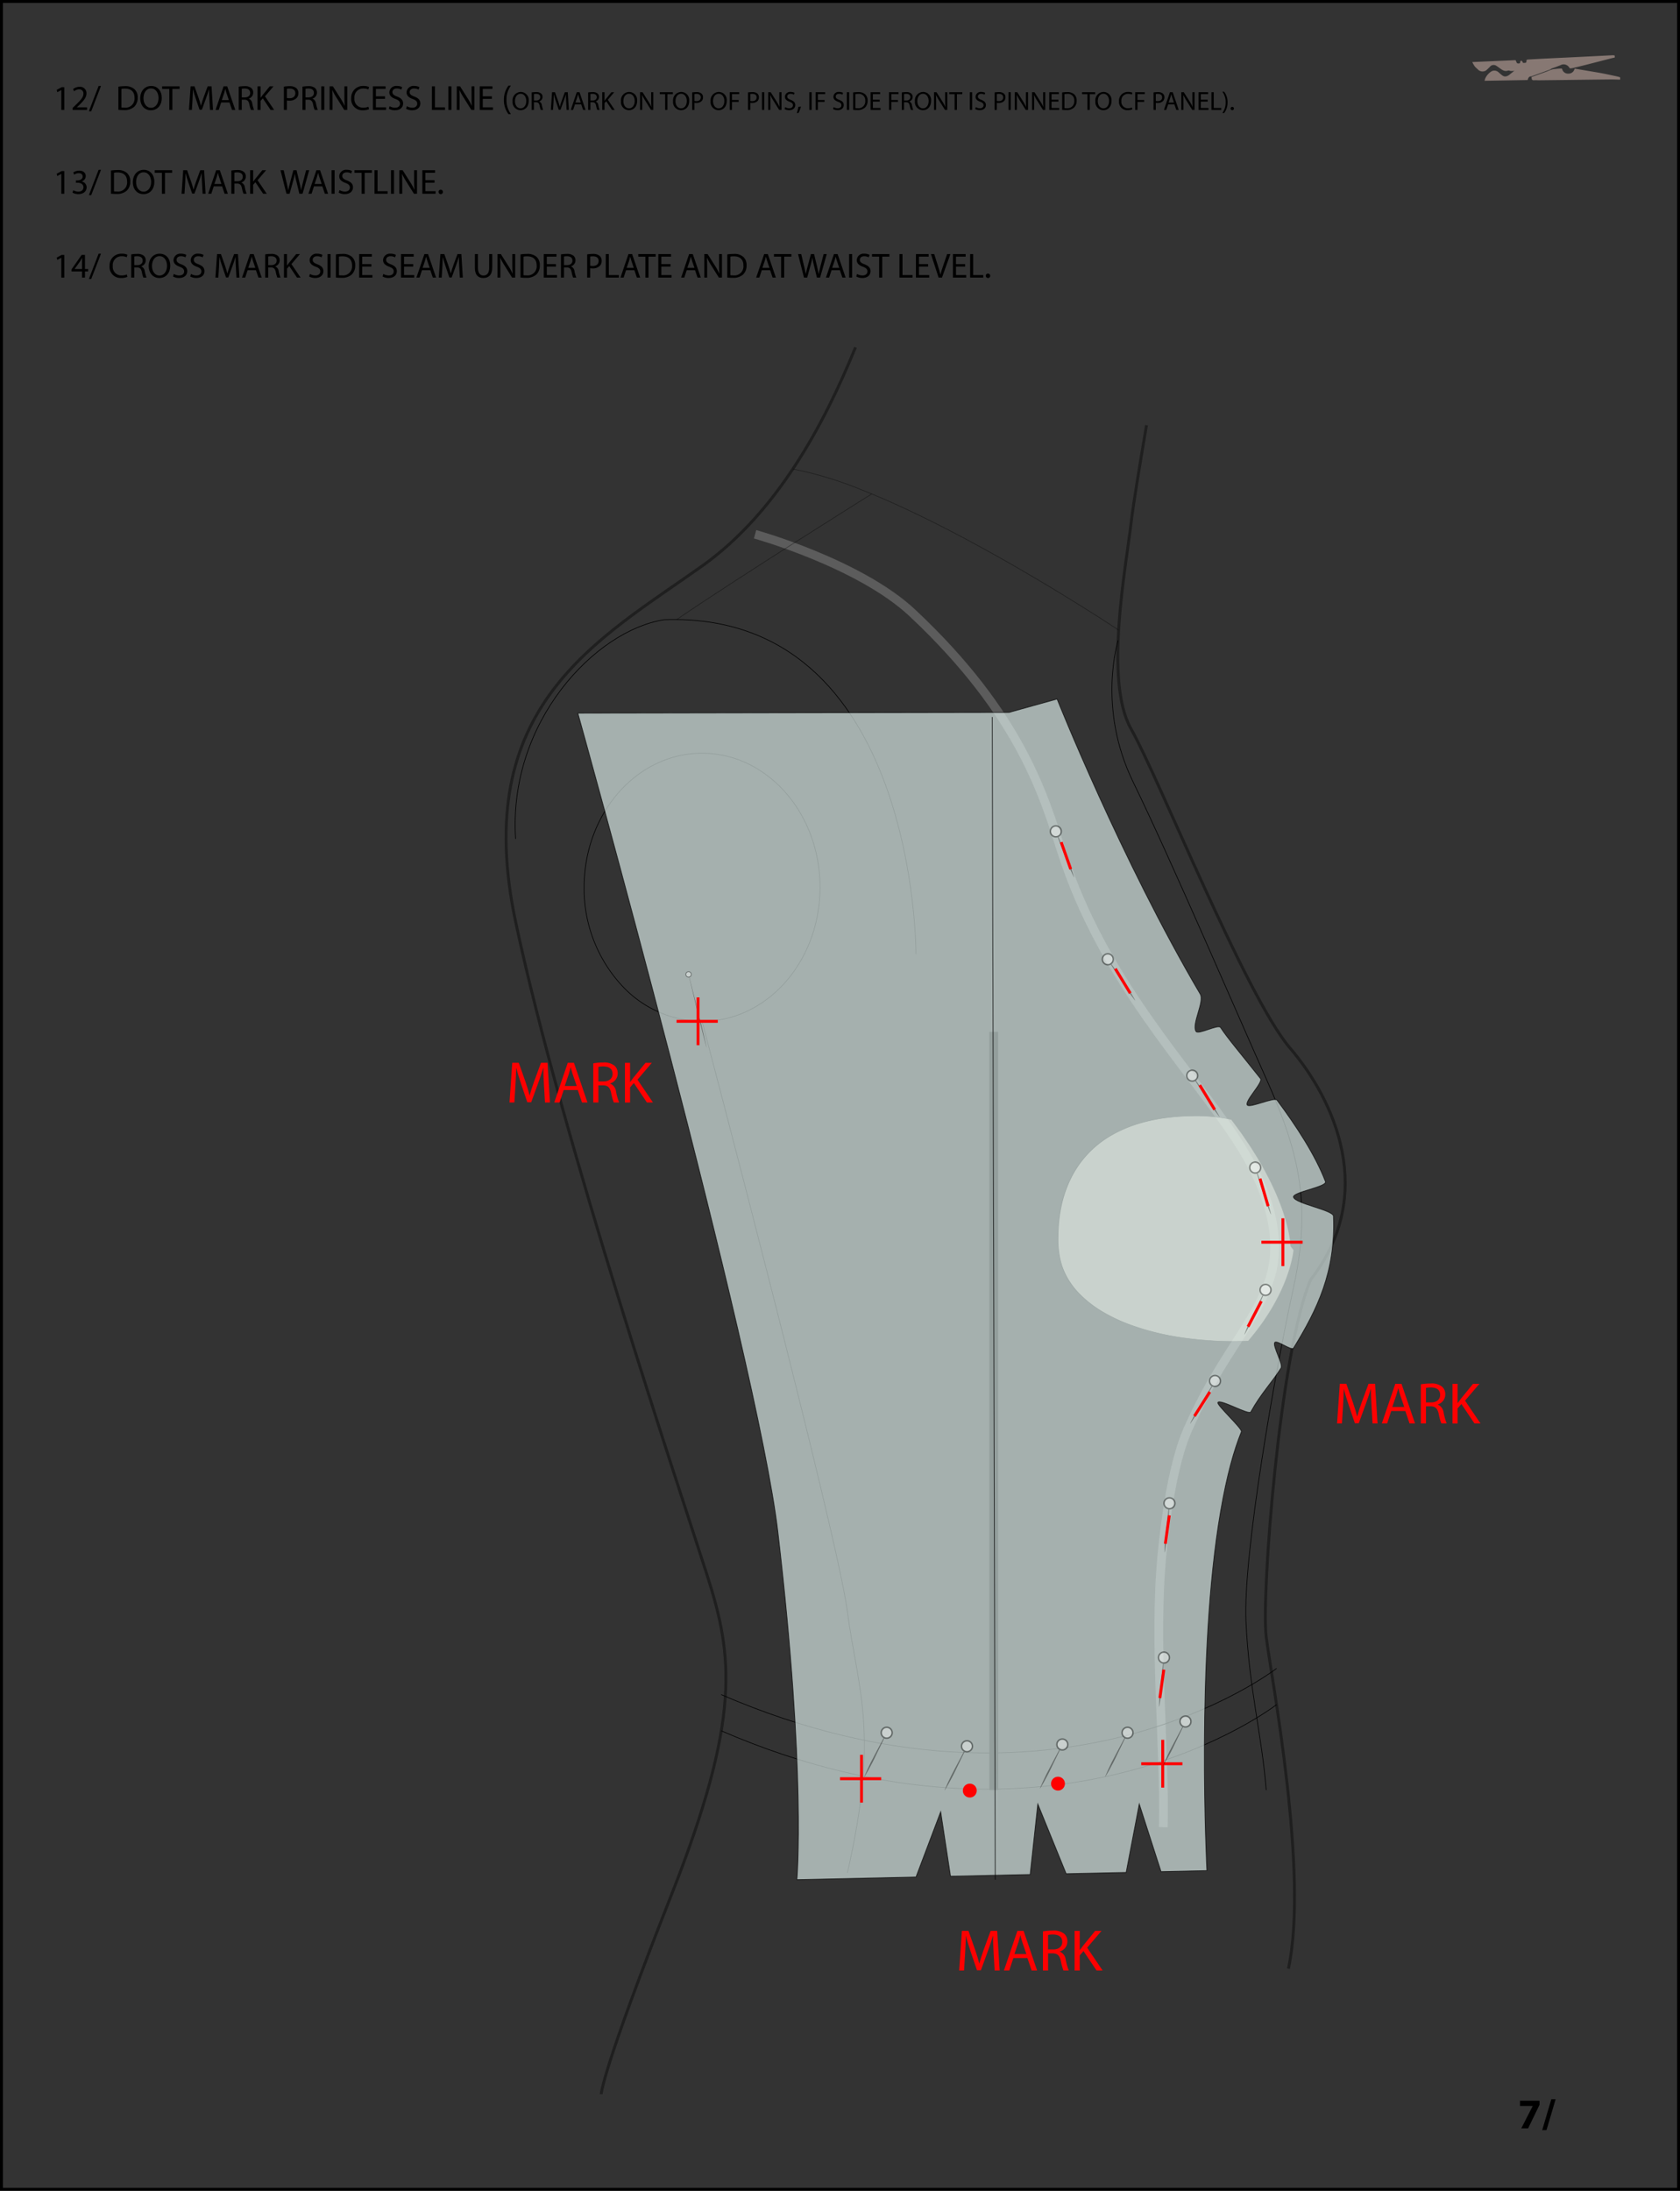 <svg id="Layer_1" data-name="Layer 1" xmlns="http://www.w3.org/2000/svg" viewBox="0 0 577 752.333">
  <rect x="0" y="0" width="577" height="752.333" fill="#333333" stroke="none"/>
  <defs>
    <style>
      .cls-1, .cls-14, .cls-2, .cls-3, .cls-4, .cls-7 {
        fill: none;
      }

      .cls-1, .cls-14, .cls-3, .cls-4, .cls-7, .cls-9 {
        stroke: #000;
      }

      .cls-1, .cls-13, .cls-14, .cls-2, .cls-3, .cls-4, .cls-7, .cls-9 {
        stroke-miterlimit: 10;
      }

      .cls-1 {
        stroke-width: 0.992px;
      }

      .cls-1, .cls-10, .cls-2, .cls-3 {
        opacity: 0.4;
      }

      .cls-2 {
        stroke: #999;
      }

      .cls-2, .cls-7 {
        stroke-width: 3px;
      }

      .cls-3, .cls-4 {
        stroke-width: 0.221px;
      }

      .cls-5 {
        opacity: 0.5;
      }

      .cls-6 {
        fill: #f8efdc;
      }

      .cls-8, .cls-9 {
        opacity: 0.8;
      }

      .cls-9 {
        fill: #e6f6f4;
        stroke-width: 0.256px;
      }

      .cls-11 {
        fill: #fff;
      }

      .cls-12, .cls-13 {
        fill: red;
      }

      .cls-13 {
        stroke: red;
      }

      .cls-15 {
        fill: #877873;
        fill-rule: evenodd;
      }
    </style>
  </defs>
  <title>12440c07-e80a-46e0-9d0a-82f514bf6f94</title>
  <path d="M57.862,184.648"/>
  <path class="cls-1" d="M293.822,119.269c-11.03,27.1-27.147,56.647-52.107,74.692-36.4,25.905-80.436,48.216-64.583,122.783s56.95,196.69,65.76,224.285,11.742,48.726-12.332,109.791-24.07,68.335-24.07,68.335"/>
  <path class="cls-1" d="M442.515,676.072c7.045-32.878-5.871-99.81-7.632-113.906s4.7-98.056,15.265-122.713c22.9-29.355,8.221-61.646-7.045-79.482s-45.211-93.135-54.6-109.583-1.763-55.766,0-71.034c.63-5.479,2.775-18.668,5.267-33.328"/>
  <path class="cls-2" d="M259.33,183.467s35.833,9.959,54.016,27.008c37.577,35.227,45.385,63.642,51.321,82.1,14.131,43.92,42.828,72.954,59.647,98.3,11.549,17.405,16.2,34.371,11.9,48-4.95,15.67-16.975,26.361-28.337,52.218-5.15,11.722-7.705,31.436-8.807,42.9-2.937,30.531,1.125,66.8.461,93.479"/>
  <path class="cls-3" d="M384.2,216.385s-49-32.694-88.322-48.19a127.635,127.635,0,0,0-23.579-7.141"/>
  <path class="cls-3" d="M232.321,212.821c21.383-14.631,67.072-43.205,67.072-43.205"/>
  <path class="cls-4" d="M314.6,327.649s.459-117.9-86.459-114.828c-23.453,3.564-53.7,34.884-51.049,75.273"/>
  <g class="cls-5">
    <path class="cls-6" d="M443.206,427.945s0-16.895-20.254-43.493a56.724,56.724,0,0,0-11.889-1.28c-40.8,0-49.028,26.248-47.533,45.877s26.828,31.608,60.946,31.608q2.164,0,4.274-.153c14.456-16.894,15.49-31.229,15.49-31.229"/>
    <path d="M443.206,427.945a26.277,26.277,0,0,0-.314-3.017c-.172-1-.357-1.992-.594-2.977-.2-.992-.506-1.958-.756-2.938l-.9-2.9-1.03-2.854-1.147-2.81c-.378-.939-.832-1.844-1.244-2.768s-.853-1.834-1.324-2.73-.911-1.807-1.39-2.7l-1.49-2.644c-.484-.889-1-1.756-1.546-2.61l-1.6-2.58c-.531-.861-1.122-1.684-1.68-2.526l-1.7-2.515L422.9,384.49l.035.023a57.86,57.86,0,0,0-10.35-1.228c-1.737-.086-3.478.019-5.22.037-1.735.121-3.475.181-5.2.405a59.287,59.287,0,0,0-10.239,1.945,45.376,45.376,0,0,0-9.625,3.946,34.72,34.72,0,0,0-14.276,14.748,40.448,40.448,0,0,0-3.433,9.806,50.254,50.254,0,0,0-1.1,10.347,30.069,30.069,0,0,0,1.346,10.269,25.621,25.621,0,0,0,5.349,8.84,38.017,38.017,0,0,0,8.083,6.525,57.244,57.244,0,0,0,9.379,4.535,89.5,89.5,0,0,0,20.254,4.873c3.453.446,6.925.738,10.4.9a99.522,99.522,0,0,0,10.439-.01l-.035.019,1.4-1.708c.46-.574.944-1.128,1.383-1.719.858-1.193,1.79-2.336,2.59-3.571l1.229-1.832c.41-.61.769-1.253,1.158-1.878s.775-1.25,1.115-1.9l1.056-1.937.978-1.977c.334-.655.621-1.333.916-2.008s.592-1.347.847-2.037.544-1.367.769-2.067c.484-1.389.925-2.795,1.276-4.224.189-.711.34-1.432.484-2.152s.261-1.449.331-2.182c-.068.732-.189,1.46-.325,2.183s-.289,1.443-.477,2.154c-.348,1.431-.785,2.838-1.266,4.229-.225.7-.5,1.383-.764,2.07s-.545,1.367-.842,2.041-.578,1.354-.911,2.011l-.972,1.983-1.052,1.941c-.337.655-.735,1.275-1.11,1.908s-.744,1.271-1.153,1.883l-1.226,1.838c-.8,1.238-1.725,2.386-2.582,3.583-.436.593-.921,1.147-1.379,1.724l-1.394,1.714-.013.017-.024,0a99.742,99.742,0,0,1-10.45.026c-3.481-.157-6.958-.443-10.415-.886a89.657,89.657,0,0,1-20.3-4.848,57.49,57.49,0,0,1-9.416-4.535,38.2,38.2,0,0,1-8.136-6.548,25.828,25.828,0,0,1-5.408-8.906,30.251,30.251,0,0,1-1.374-10.342,49.352,49.352,0,0,1,1.1-10.4,40.735,40.735,0,0,1,3.469-9.857,34.931,34.931,0,0,1,14.384-14.812,45.537,45.537,0,0,1,9.672-3.947,59.4,59.4,0,0,1,10.27-1.934c1.729-.222,3.475-.28,5.215-.4,1.74-.016,3.483-.118,5.227-.028a57.988,57.988,0,0,1,10.372,1.248l.023,0,.013.018,3.58,4.906,1.692,2.521c.557.845,1.146,1.669,1.675,2.531l1.592,2.587c.539.856,1.058,1.726,1.54,2.616l1.484,2.649c.478.893.921,1.8,1.384,2.7s.91,1.807,1.318,2.734.861,1.832,1.236,2.771l1.141,2.814,1.023,2.858.9,2.9c.246.98.549,1.948.748,2.941.234.984.416,1.981.585,2.977A26.1,26.1,0,0,1,443.206,427.945Z"/>
  </g>
  <path class="cls-4" d="M438.432,585.379s-75.5,58.836-190.71,9"/>
  <path class="cls-4" d="M438.432,572.953s-75.5,58.831-190.71,9"/>
  <path class="cls-4" d="M241.13,350.729s46.383,175.617,49.9,202.626,11.154,41.1,0,89.834"/>
  <path class="cls-4" d="M281.642,304.7c0,25.427-18.139,46.032-40.512,46.032a37.82,37.82,0,0,1-27.239-11.953A48.934,48.934,0,0,1,200.618,304.7c0-25.422,18.137-46.036,40.512-46.036S281.642,279.275,281.642,304.7Z"/>
  <line class="cls-7" x1="341.302" y1="354.352" x2="341.302" y2="614.726"/>
  <path class="cls-4" d="M384.021,219.933s-7.337,23.089,5.213,48.733,37.4,83.436,45.649,101.777c12.011,26.715,15.406,44.346,9.236,72.385s-17.233,90.993-16.188,114,5.537,39.447,6.952,57.9"/>
  <g class="cls-8">
    <path class="cls-9" d="M414.513,642.391l-15.748.348-7.486-23.224-4.5,23.491-20.607.446-9.743-23.937-2.619,24.206-27.356.6-3.375-22.144L314.6,644.587l-40.91.9s3.3-35.738-6.525-119.383C260.042,465.4,198.46,244.9,198.46,244.9l148.1-.251,16.5-4.594s21.95,55.1,49.166,101.335c1.524,2.588-3.014,10.272-1.457,12.8.783,1.27,7.65-2.583,8.441-1.332,2.157,3.409,7.571,9.767,13.7,17.539,1.016,1.292-5.568,7.743-4.526,9.1.857,1.117,9.337-2.861,10.2-1.706,6.573,8.842,13.081,18.738,16.645,27.971.7,1.807-11.429,3.6-10.977,5.345.583,2.256,13.65,4.438,13.732,6.539.774,19.132-5.608,32.078-13.732,45.311-.63,1.03-5.8-2.965-6.45-1.928-.773,1.23,2.971,7.491,2.18,8.742-3.269,5.165-6.874,8.722-10.407,15.107-.652,1.18-10.657-4.639-11.3-3.241-.423.929,8.507,9,8.082,10.039-2.533,6.261-4.965,14.786-7.135,27.322C410.645,568.484,414.513,642.391,414.513,642.391Z"/>
  </g>
  <g class="cls-10">
    <g>
      <path d="M236.5,334.562s1.585,6.266,3.169,12.531c.8,3.13,1.574,6.268,2.108,8.632.557,2.358.89,3.94.89,3.94l-.023.006s-.439-1.556-1.039-3.9c-.624-2.342-1.394-5.48-2.137-8.625l-3.006-12.571Z"/>
      <g>
        <circle class="cls-11" cx="236.491" cy="334.618" r="0.94" transform="translate(-73.114 66.212) rotate(-13.826)"/>
        <path d="M235.458,334.873a1.065,1.065,0,1,0,.779-1.289,1.065,1.065,0,0,0-.779,1.289C235.6,335.443,235.317,334.3,235.458,334.873Zm1.825-.449a.815.815,0,1,1-.986-.6.816.816,0,0,1,.986.6Z"/>
      </g>
    </g>
  </g>
  <line class="cls-9" x1="340.784" y1="246.231" x2="341.819" y2="645.502"/>
  <g>
    <path class="cls-12" d="M186.827,372.622c-.1-1.9-.223-4.186-.2-5.884h-.061c-.465,1.6-1.031,3.3-1.719,5.176l-2.406,6.611h-1.334l-2.2-6.49c-.646-1.92-1.192-3.679-1.577-5.3h-.04c-.04,1.7-.142,3.983-.263,6.025l-.364,5.843h-1.678l.95-13.627h2.244l2.325,6.591c.565,1.679,1.031,3.175,1.375,4.59h.061c.344-1.375.828-2.871,1.436-4.59l2.426-6.591h2.244l.85,13.627h-1.719Z"/>
    <path class="cls-12" d="M193.6,374.32l-1.415,4.286h-1.819l4.63-13.627h2.122l4.65,13.627h-1.88l-1.456-4.286Zm4.468-1.375-1.334-3.922c-.3-.89-.506-1.7-.708-2.487h-.04c-.2.809-.425,1.638-.687,2.467l-1.334,3.942Z"/>
    <path class="cls-12" d="M203.762,365.161a18.363,18.363,0,0,1,3.377-.282,5.578,5.578,0,0,1,3.942,1.111,3.394,3.394,0,0,1,1.071,2.588,3.577,3.577,0,0,1-2.567,3.478v.061a3.4,3.4,0,0,1,2,2.75,21.639,21.639,0,0,0,1.051,3.74h-1.819a17.663,17.663,0,0,1-.91-3.255c-.4-1.881-1.132-2.588-2.729-2.648h-1.657v5.9h-1.76Zm1.76,6.207h1.8c1.881,0,3.073-1.031,3.073-2.588,0-1.759-1.273-2.527-3.134-2.547a7.283,7.283,0,0,0-1.738.161Z"/>
    <path class="cls-12" d="M214.636,364.98h1.76v6.571h.061c.363-.526.728-1.012,1.071-1.456l4.165-5.115h2.184l-4.934,5.782,5.317,7.845h-2.082l-4.488-6.692-1.294,1.5v5.2h-1.76Z"/>
  </g>
  <g>
    <path class="cls-12" d="M341.269,670.717c-.1-1.9-.223-4.186-.2-5.884h-.061c-.465,1.6-1.031,3.3-1.719,5.176l-2.406,6.611h-1.334l-2.2-6.49c-.646-1.92-1.192-3.679-1.577-5.3h-.04c-.04,1.7-.142,3.983-.263,6.025L331.1,676.7h-1.678l.95-13.627h2.244l2.325,6.591c.565,1.679,1.031,3.175,1.375,4.59h.061c.344-1.375.828-2.871,1.436-4.59l2.426-6.591h2.244l.85,13.627h-1.719Z"/>
    <path class="cls-12" d="M348.037,672.416l-1.415,4.286H344.8l4.63-13.627h2.122l4.65,13.627h-1.88l-1.456-4.286Zm4.468-1.375-1.334-3.922c-.3-.89-.506-1.7-.708-2.487h-.04c-.2.809-.425,1.638-.687,2.467l-1.334,3.942Z"/>
    <path class="cls-12" d="M358.2,663.256a18.364,18.364,0,0,1,3.377-.282,5.578,5.578,0,0,1,3.942,1.111,3.394,3.394,0,0,1,1.071,2.588,3.577,3.577,0,0,1-2.567,3.478v.061a3.4,3.4,0,0,1,2,2.75,21.639,21.639,0,0,0,1.051,3.74H365.26a17.663,17.663,0,0,1-.91-3.255c-.4-1.881-1.132-2.588-2.729-2.648h-1.657v5.9H358.2Zm1.76,6.207h1.8c1.881,0,3.073-1.031,3.073-2.588,0-1.759-1.273-2.527-3.134-2.547a7.283,7.283,0,0,0-1.738.161Z"/>
    <path class="cls-12" d="M369.077,663.075h1.76v6.571h.061c.363-.526.728-1.012,1.071-1.456l4.165-5.115h2.184l-4.934,5.782L378.7,676.7h-2.082l-4.488-6.692-1.294,1.5v5.2h-1.76Z"/>
  </g>
  <g>
    <path class="cls-12" d="M471.057,482.853c-.1-1.9-.223-4.186-.2-5.884h-.061c-.465,1.6-1.031,3.3-1.719,5.176l-2.406,6.611h-1.334l-2.2-6.49c-.646-1.92-1.192-3.679-1.577-5.3h-.04c-.04,1.7-.142,3.983-.263,6.025l-.364,5.843h-1.678l.95-13.627H462.4l2.325,6.591c.565,1.679,1.031,3.175,1.375,4.59h.061c.344-1.375.828-2.871,1.436-4.59l2.426-6.591h2.244l.85,13.627H471.4Z"/>
    <path class="cls-12" d="M477.825,484.551l-1.415,4.286h-1.819l4.63-13.627h2.122l4.65,13.627h-1.88l-1.456-4.286Zm4.468-1.375-1.334-3.922c-.3-.89-.506-1.7-.708-2.487h-.04c-.2.809-.425,1.638-.687,2.467l-1.334,3.942Z"/>
    <path class="cls-12" d="M487.991,475.392a18.364,18.364,0,0,1,3.377-.282,5.578,5.578,0,0,1,3.942,1.111,3.394,3.394,0,0,1,1.071,2.588,3.577,3.577,0,0,1-2.567,3.478v.061a3.4,3.4,0,0,1,2,2.75,21.639,21.639,0,0,0,1.051,3.74h-1.819a17.663,17.663,0,0,1-.91-3.255c-.4-1.881-1.132-2.588-2.729-2.648h-1.657v5.9h-1.76Zm1.76,6.207h1.8c1.881,0,3.073-1.031,3.073-2.588,0-1.759-1.273-2.527-3.134-2.547a7.283,7.283,0,0,0-1.738.161Z"/>
    <path class="cls-12" d="M498.865,475.21h1.76v6.571h.061c.363-.526.728-1.012,1.071-1.456l4.165-5.115h2.184l-4.934,5.782,5.317,7.845h-2.082l-4.488-6.692-1.294,1.5v5.2h-1.76Z"/>
  </g>
  <path class="cls-12" d="M335.462,614.9a2.384,2.384,0,1,1-2.387-2.379A2.383,2.383,0,0,1,335.462,614.9Z"/>
  <circle class="cls-12" cx="363.366" cy="612.521" r="2.384"/>
  <g>
    <line class="cls-13" x1="295.887" y1="602.616" x2="295.887" y2="619.03"/>
    <line class="cls-13" x1="302.651" y1="610.823" x2="288.5" y2="610.823"/>
  </g>
  <g>
    <line class="cls-13" x1="399.343" y1="597.472" x2="399.343" y2="613.884"/>
    <line class="cls-13" x1="406.109" y1="605.683" x2="391.958" y2="605.683"/>
  </g>
  <g>
    <line class="cls-13" x1="440.614" y1="418.372" x2="440.614" y2="434.785"/>
    <line class="cls-13" x1="447.384" y1="426.579" x2="433.229" y2="426.579"/>
  </g>
  <g>
    <line class="cls-13" x1="239.754" y1="342.523" x2="239.754" y2="358.937"/>
    <line class="cls-13" x1="246.522" y1="350.729" x2="232.368" y2="350.729"/>
  </g>
  <g>
    <path d="M21.058,30.925h-.024l-1.355.731-.2-.8,1.7-.912h.9v7.8h-1.02Z"/>
    <path d="M24.922,37.737V37.09l.827-.8c1.991-1.9,2.891-2.9,2.9-4.078A1.39,1.39,0,0,0,27.1,30.685a2.653,2.653,0,0,0-1.654.66l-.336-.744a3.419,3.419,0,0,1,2.207-.792,2.194,2.194,0,0,1,2.387,2.267c0,1.439-1.044,2.6-2.687,4.186l-.623.576v.024h3.5v.875Z"/>
    <path d="M30.526,38.217l3.346-8.7h.816l-3.359,8.7Z"/>
    <path d="M40.653,29.762a14.907,14.907,0,0,1,2.219-.168A4.626,4.626,0,0,1,46.145,30.6a3.72,3.72,0,0,1,1.141,2.9,4.275,4.275,0,0,1-1.164,3.143,4.981,4.981,0,0,1-3.574,1.163,16.819,16.819,0,0,1-1.895-.1ZM41.7,36.91a6.608,6.608,0,0,0,1.056.06,3.107,3.107,0,0,0,3.442-3.43c.012-1.907-1.067-3.118-3.274-3.118a5.927,5.927,0,0,0-1.224.108Z"/>
    <path d="M55.554,33.612c0,2.782-1.691,4.257-3.754,4.257-2.135,0-3.635-1.655-3.635-4.1,0-2.567,1.6-4.246,3.754-4.246C54.126,29.522,55.554,31.213,55.554,33.612Zm-6.273.132c0,1.727.936,3.274,2.579,3.274s2.591-1.523,2.591-3.358c0-1.607-.84-3.286-2.579-3.286S49.28,31.968,49.28,33.744Z"/>
    <path d="M58.148,30.542H55.689v-.888h5.985v.888H59.2v7.2H58.148Z"/>
    <path d="M71.933,34.187c-.06-1.127-.131-2.482-.119-3.49h-.036c-.276.947-.612,1.955-1.02,3.07l-1.427,3.922h-.792l-1.308-3.85c-.383-1.139-.707-2.183-.936-3.142h-.023c-.023,1.007-.084,2.363-.156,3.574L65.9,37.737h-1l.563-8.083H66.8l1.379,3.91c.336,1,.612,1.883.816,2.723h.035c.205-.815.492-1.7.852-2.723l1.439-3.91h1.332l.5,8.083h-1.02Z"/>
    <path d="M75.956,35.195l-.84,2.542H74.037l2.747-8.083h1.259L80.8,37.737H79.687l-.864-2.542Zm2.65-.815-.791-2.327c-.18-.527-.3-1.007-.42-1.475h-.024c-.12.48-.251.972-.407,1.463l-.792,2.339Z"/>
    <path d="M81.993,29.762a10.867,10.867,0,0,1,2-.168,3.308,3.308,0,0,1,2.339.66,2.015,2.015,0,0,1,.635,1.535,2.122,2.122,0,0,1-1.522,2.063v.036a2.014,2.014,0,0,1,1.187,1.631,12.9,12.9,0,0,0,.625,2.219h-1.08a10.387,10.387,0,0,1-.539-1.931c-.24-1.115-.672-1.535-1.619-1.571h-.984v3.5H81.993Zm1.043,3.682H84.1c1.115,0,1.822-.612,1.822-1.535,0-1.043-.756-1.5-1.859-1.511a4.3,4.3,0,0,0-1.031.1Z"/>
    <path d="M88.448,29.654h1.044v3.9h.036c.216-.312.432-.6.635-.864l2.471-3.034h1.3L91,33.084l3.154,4.653H92.923l-2.663-3.97-.768.887v3.083H88.448Z"/>
    <path d="M97.5,29.75a12.069,12.069,0,0,1,2-.156,3.323,3.323,0,0,1,2.268.672,2.174,2.174,0,0,1,.707,1.691,2.382,2.382,0,0,1-.623,1.727,3.352,3.352,0,0,1-2.471.887,3.588,3.588,0,0,1-.84-.072v3.238H97.5Zm1.043,3.9a3.492,3.492,0,0,0,.863.084c1.26,0,2.027-.612,2.027-1.727,0-1.067-.756-1.583-1.907-1.583a4.382,4.382,0,0,0-.983.084Z"/>
    <path d="M103.881,29.762a10.867,10.867,0,0,1,2-.168,3.3,3.3,0,0,1,2.338.66,2.013,2.013,0,0,1,.637,1.535,2.123,2.123,0,0,1-1.523,2.063v.036a2.018,2.018,0,0,1,1.188,1.631,12.864,12.864,0,0,0,.623,2.219h-1.079a10.523,10.523,0,0,1-.54-1.931c-.239-1.115-.672-1.535-1.619-1.571h-.982v3.5h-1.044Zm1.044,3.682h1.066c1.115,0,1.823-.612,1.823-1.535,0-1.043-.755-1.5-1.858-1.511a4.3,4.3,0,0,0-1.031.1Z"/>
    <path d="M111.38,29.654v8.083h-1.043V29.654Z"/>
    <path d="M113.2,37.737V29.654h1.14l2.591,4.09a22.865,22.865,0,0,1,1.451,2.626l.023-.012c-.1-1.079-.119-2.062-.119-3.322V29.654h.982v8.083h-1.055l-2.566-4.1a25.65,25.65,0,0,1-1.512-2.7l-.035.012c.06,1.019.084,1.991.084,3.334v3.454Z"/>
    <path d="M126.749,37.474a5.172,5.172,0,0,1-2.135.384,3.778,3.778,0,0,1-3.994-4.09,4.023,4.023,0,0,1,4.223-4.246,4.326,4.326,0,0,1,1.918.36l-.252.851a3.8,3.8,0,0,0-1.631-.335,3.006,3.006,0,0,0-3.154,3.334,2.939,2.939,0,0,0,3.107,3.25,4.185,4.185,0,0,0,1.7-.336Z"/>
    <path d="M132.245,33.947H129.1v2.915h3.5v.875H128.06V29.654h4.366v.875H129.1v2.555h3.142Z"/>
    <path d="M133.82,36.466a3.7,3.7,0,0,0,1.871.528c1.067,0,1.69-.563,1.69-1.379,0-.755-.432-1.187-1.522-1.607-1.319-.468-2.135-1.151-2.135-2.291a2.327,2.327,0,0,1,2.614-2.195,3.674,3.674,0,0,1,1.787.4l-.288.852a3.218,3.218,0,0,0-1.535-.384c-1.1,0-1.522.66-1.522,1.211,0,.755.491,1.127,1.606,1.559,1.367.528,2.063,1.188,2.063,2.375,0,1.247-.924,2.327-2.831,2.327a4.174,4.174,0,0,1-2.062-.516Z"/>
    <path d="M139.736,36.466a3.7,3.7,0,0,0,1.871.528c1.067,0,1.69-.563,1.69-1.379,0-.755-.432-1.187-1.522-1.607-1.319-.468-2.135-1.151-2.135-2.291a2.327,2.327,0,0,1,2.614-2.195,3.674,3.674,0,0,1,1.787.4l-.288.852a3.218,3.218,0,0,0-1.535-.384c-1.1,0-1.522.66-1.522,1.211,0,.755.491,1.127,1.606,1.559,1.367.528,2.063,1.188,2.063,2.375,0,1.247-.924,2.327-2.831,2.327a4.174,4.174,0,0,1-2.062-.516Z"/>
    <path d="M148.34,29.654h1.044v7.208h3.453v.875h-4.5Z"/>
    <path d="M155.048,29.654v8.083H154V29.654Z"/>
    <path d="M156.872,37.737V29.654h1.139l2.591,4.09a22.865,22.865,0,0,1,1.451,2.626l.024-.012c-.1-1.079-.121-2.062-.121-3.322V29.654h.984v8.083h-1.056l-2.566-4.1a25.637,25.637,0,0,1-1.511-2.7l-.037.012c.061,1.019.084,1.991.084,3.334v3.454Z"/>
    <path d="M168.953,33.947h-3.142v2.915h3.5v.875h-4.546V29.654h4.365v.875h-3.321v2.555h3.142Z"/>
    <path d="M175.47,29.414a7.912,7.912,0,0,0-1.511,4.905,8.082,8.082,0,0,0,1.511,4.869h-.827a7.751,7.751,0,0,1-1.571-4.869,7.912,7.912,0,0,1,1.571-4.905Z"/>
    <path d="M181.581,34.64c0,2.089-1.269,3.2-2.817,3.2a2.781,2.781,0,0,1-2.728-3.079,2.883,2.883,0,0,1,2.818-3.187A2.762,2.762,0,0,1,181.581,34.64Zm-4.708.1c0,1.3.7,2.458,1.936,2.458s1.944-1.144,1.944-2.521c0-1.206-.63-2.467-1.936-2.467S176.873,33.407,176.873,34.739Z"/>
    <path d="M182.6,31.751a8.157,8.157,0,0,1,1.5-.126,2.483,2.483,0,0,1,1.756.5,1.512,1.512,0,0,1,.477,1.152,1.592,1.592,0,0,1-1.144,1.548v.027a1.513,1.513,0,0,1,.892,1.224,9.6,9.6,0,0,0,.468,1.666h-.81a7.849,7.849,0,0,1-.406-1.449c-.18-.837-.5-1.152-1.215-1.18h-.738v2.629H182.6Zm.783,2.764h.8c.838,0,1.369-.459,1.369-1.152,0-.783-.567-1.125-1.4-1.134a3.215,3.215,0,0,0-.774.072Z"/>
    <path d="M194.46,35.073c-.045-.847-.1-1.864-.09-2.62h-.027c-.207.711-.459,1.468-.765,2.3L192.507,37.7h-.594l-.982-2.89c-.287-.855-.531-1.639-.7-2.359h-.019c-.019.756-.063,1.773-.116,2.683l-.162,2.6h-.748l.424-6.068h1l1.035,2.935c.252.747.459,1.413.612,2.043h.027c.152-.612.369-1.278.639-2.043L194,31.669h1l.377,6.068h-.765Z"/>
    <path d="M197.474,35.829l-.63,1.909h-.81l2.061-6.068h.945l2.071,6.068h-.837l-.648-1.909Zm1.99-.612-.594-1.746c-.136-.4-.226-.756-.316-1.107h-.018c-.09.36-.189.729-.306,1.1l-.595,1.755Z"/>
    <path d="M202,31.751a8.146,8.146,0,0,1,1.5-.126,2.482,2.482,0,0,1,1.756.5,1.513,1.513,0,0,1,.478,1.152,1.593,1.593,0,0,1-1.145,1.548v.027a1.512,1.512,0,0,1,.893,1.224,9.719,9.719,0,0,0,.467,1.666h-.81a7.962,7.962,0,0,1-.405-1.449c-.18-.837-.5-1.152-1.215-1.18h-.738v2.629H202Zm.783,2.764h.8c.838,0,1.369-.459,1.369-1.152,0-.783-.568-1.125-1.4-1.134a3.2,3.2,0,0,0-.773.072Z"/>
    <path d="M206.843,31.669h.783V34.6h.027c.161-.234.323-.45.477-.648l1.854-2.278h.972l-2.2,2.575,2.368,3.493H210.2l-2-2.98-.576.667v2.313h-.783Z"/>
    <path d="M218.813,34.64c0,2.089-1.269,3.2-2.817,3.2a2.781,2.781,0,0,1-2.728-3.079,2.883,2.883,0,0,1,2.818-3.187A2.762,2.762,0,0,1,218.813,34.64Zm-4.708.1c0,1.3.7,2.458,1.936,2.458s1.944-1.144,1.944-2.521c0-1.206-.63-2.467-1.936-2.467S214.105,33.407,214.105,34.739Z"/>
    <path d="M219.829,37.737V31.669h.855l1.944,3.07a17.037,17.037,0,0,1,1.089,1.972l.019-.009c-.071-.811-.09-1.549-.09-2.494V31.669h.738v6.068h-.792l-1.927-3.079a19.193,19.193,0,0,1-1.135-2.025l-.026.009c.045.766.063,1.495.063,2.5v2.593Z"/>
    <path d="M228.442,32.335H226.6v-.666h4.492v.666h-1.854v5.4h-.793Z"/>
    <path d="M236.706,34.64c0,2.089-1.27,3.2-2.818,3.2a2.781,2.781,0,0,1-2.728-3.079,2.883,2.883,0,0,1,2.817-3.187A2.763,2.763,0,0,1,236.706,34.64Zm-4.709.1c0,1.3.7,2.458,1.936,2.458s1.945-1.144,1.945-2.521c0-1.206-.631-2.467-1.936-2.467S232,33.407,232,34.739Z"/>
    <path d="M237.722,31.742a9.073,9.073,0,0,1,1.5-.117,2.5,2.5,0,0,1,1.7.5,1.635,1.635,0,0,1,.531,1.27,1.784,1.784,0,0,1-.469,1.3,2.514,2.514,0,0,1-1.854.667,2.7,2.7,0,0,1-.63-.054v2.431h-.783Zm.783,2.926a2.629,2.629,0,0,0,.648.063c.945,0,1.521-.459,1.521-1.3,0-.8-.568-1.188-1.432-1.188a3.281,3.281,0,0,0-.738.063Z"/>
    <path d="M249.6,34.64c0,2.089-1.27,3.2-2.818,3.2a2.781,2.781,0,0,1-2.727-3.079,2.883,2.883,0,0,1,2.817-3.187A2.763,2.763,0,0,1,249.6,34.64Zm-4.709.1c0,1.3.7,2.458,1.937,2.458s1.944-1.144,1.944-2.521c0-1.206-.631-2.467-1.936-2.467S244.894,33.407,244.894,34.739Z"/>
    <path d="M250.618,31.669h3.268v.657H251.4v2.017h2.3v.648h-2.3v2.746h-.783Z"/>
    <path d="M256.909,31.742a9.086,9.086,0,0,1,1.5-.117,2.5,2.5,0,0,1,1.7.5,1.632,1.632,0,0,1,.531,1.27,1.784,1.784,0,0,1-.469,1.3,2.511,2.511,0,0,1-1.854.667,2.7,2.7,0,0,1-.631-.054v2.431h-.783Zm.783,2.926a2.634,2.634,0,0,0,.648.063c.945,0,1.521-.459,1.521-1.3,0-.8-.567-1.188-1.432-1.188a3.281,3.281,0,0,0-.738.063Z"/>
    <path d="M262.479,31.669v6.068H261.7V31.669Z"/>
    <path d="M263.849,37.737V31.669h.855l1.943,3.07a17.054,17.054,0,0,1,1.09,1.972l.018-.009c-.071-.811-.09-1.549-.09-2.494V31.669h.738v6.068h-.792l-1.927-3.079a19.369,19.369,0,0,1-1.135-2.025l-.026.009c.045.766.063,1.495.063,2.5v2.593Z"/>
    <path d="M269.662,36.783a2.776,2.776,0,0,0,1.4.4c.8,0,1.27-.423,1.27-1.035,0-.567-.324-.892-1.144-1.207-.99-.351-1.6-.864-1.6-1.72a1.748,1.748,0,0,1,1.963-1.647,2.749,2.749,0,0,1,1.341.3l-.215.639a2.423,2.423,0,0,0-1.152-.288c-.829,0-1.145.5-1.145.909,0,.567.369.846,1.207,1.17,1.026.4,1.549.891,1.549,1.782,0,.937-.693,1.747-2.125,1.747a3.138,3.138,0,0,1-1.549-.387Z"/>
    <path d="M273.667,38.845a12.9,12.9,0,0,0,.54-2.152l.882-.09a10.978,10.978,0,0,1-.854,2.188Z"/>
    <path d="M278.761,31.669v6.068h-.783V31.669Z"/>
    <path d="M280.128,31.669H283.4v.657h-2.485v2.017h2.3v.648h-2.3v2.746h-.783Z"/>
    <path d="M286.312,36.783a2.779,2.779,0,0,0,1.4.4c.8,0,1.27-.423,1.27-1.035,0-.567-.324-.892-1.144-1.207-.99-.351-1.6-.864-1.6-1.72A1.747,1.747,0,0,1,288.2,31.57a2.757,2.757,0,0,1,1.342.3l-.217.639a2.416,2.416,0,0,0-1.152-.288c-.828,0-1.143.5-1.143.909,0,.567.369.846,1.206,1.17,1.026.4,1.548.891,1.548,1.782,0,.937-.693,1.747-2.124,1.747a3.141,3.141,0,0,1-1.549-.387Z"/>
    <path d="M291.64,31.669v6.068h-.783V31.669Z"/>
    <path d="M293.007,31.751a11.265,11.265,0,0,1,1.666-.126,3.477,3.477,0,0,1,2.458.756,2.8,2.8,0,0,1,.854,2.179,3.207,3.207,0,0,1-.873,2.358,3.735,3.735,0,0,1-2.683.874,12.678,12.678,0,0,1-1.423-.072Zm.783,5.366a4.947,4.947,0,0,0,.793.045,2.333,2.333,0,0,0,2.584-2.575,2.165,2.165,0,0,0-2.458-2.341,4.462,4.462,0,0,0-.919.081Z"/>
    <path d="M302.144,34.893h-2.359V37.08h2.629v.657H299V31.669h3.277v.657h-2.494v1.917h2.359Z"/>
    <path d="M305.337,31.669H308.6v.657H306.12v2.017h2.3v.648h-2.3v2.746h-.783Z"/>
    <path d="M309.72,31.751a8.165,8.165,0,0,1,1.5-.126,2.482,2.482,0,0,1,1.756.5,1.512,1.512,0,0,1,.477,1.152,1.593,1.593,0,0,1-1.143,1.548v.027a1.51,1.51,0,0,1,.891,1.224,9.567,9.567,0,0,0,.469,1.666h-.811a7.8,7.8,0,0,1-.405-1.449c-.18-.837-.5-1.152-1.216-1.18H310.5v2.629h-.783Zm.783,2.764h.8c.837,0,1.368-.459,1.368-1.152,0-.783-.566-1.125-1.395-1.134a3.225,3.225,0,0,0-.775.072Z"/>
    <path d="M319.774,34.64c0,2.089-1.27,3.2-2.818,3.2a2.781,2.781,0,0,1-2.727-3.079,2.883,2.883,0,0,1,2.817-3.187A2.763,2.763,0,0,1,319.774,34.64Zm-4.709.1c0,1.3.7,2.458,1.937,2.458s1.944-1.144,1.944-2.521c0-1.206-.631-2.467-1.936-2.467S315.065,33.407,315.065,34.739Z"/>
    <path d="M320.79,37.737V31.669h.855l1.944,3.07a17.037,17.037,0,0,1,1.089,1.972l.019-.009c-.071-.811-.09-1.549-.09-2.494V31.669h.738v6.068h-.792l-1.927-3.079a19.193,19.193,0,0,1-1.135-2.025l-.026.009c.045.766.063,1.495.063,2.5v2.593Z"/>
    <path d="M327.864,32.335h-1.846v-.666h4.492v.666h-1.854v5.4h-.793Z"/>
    <path d="M333.876,31.669v6.068h-.783V31.669Z"/>
    <path d="M335.136,36.783a2.779,2.779,0,0,0,1.4.4c.8,0,1.27-.423,1.27-1.035,0-.567-.324-.892-1.144-1.207-.99-.351-1.6-.864-1.6-1.72a1.747,1.747,0,0,1,1.963-1.647,2.757,2.757,0,0,1,1.342.3l-.217.639A2.416,2.416,0,0,0,337,32.219c-.828,0-1.143.5-1.143.909,0,.567.369.846,1.206,1.17,1.026.4,1.548.891,1.548,1.782,0,.937-.693,1.747-2.124,1.747a3.141,3.141,0,0,1-1.549-.387Z"/>
    <path d="M341.589,31.742a9.073,9.073,0,0,1,1.5-.117,2.5,2.5,0,0,1,1.7.5,1.635,1.635,0,0,1,.531,1.27,1.784,1.784,0,0,1-.469,1.3,2.514,2.514,0,0,1-1.854.667,2.7,2.7,0,0,1-.63-.054v2.431h-.783Zm.783,2.926a2.629,2.629,0,0,0,.648.063c.945,0,1.521-.459,1.521-1.3,0-.8-.568-1.188-1.432-1.188a3.281,3.281,0,0,0-.738.063Z"/>
    <path d="M347.159,31.669v6.068h-.783V31.669Z"/>
    <path d="M348.527,37.737V31.669h.855l1.944,3.07a17.354,17.354,0,0,1,1.09,1.972l.018-.009c-.072-.811-.09-1.549-.09-2.494V31.669h.738v6.068h-.793l-1.926-3.079a19.193,19.193,0,0,1-1.135-2.025l-.027.009c.045.766.063,1.495.063,2.5v2.593Z"/>
    <path d="M354.449,37.737V31.669h.855l1.944,3.07a17.354,17.354,0,0,1,1.09,1.972l.018-.009c-.072-.811-.09-1.549-.09-2.494V31.669H359v6.068h-.793l-1.926-3.079a19.193,19.193,0,0,1-1.135-2.025l-.027.009c.045.766.063,1.495.063,2.5v2.593Z"/>
    <path d="M363.513,34.893h-2.358V37.08h2.629v.657h-3.412V31.669h3.277v.657h-2.494v1.917h2.358Z"/>
    <path d="M364.8,31.751a11.241,11.241,0,0,1,1.665-.126,3.475,3.475,0,0,1,2.458.756,2.8,2.8,0,0,1,.855,2.179,3.211,3.211,0,0,1-.873,2.358,3.741,3.741,0,0,1-2.684.874,12.633,12.633,0,0,1-1.422-.072Zm.783,5.366a4.927,4.927,0,0,0,.792.045,2.332,2.332,0,0,0,2.583-2.575,2.164,2.164,0,0,0-2.457-2.341,4.452,4.452,0,0,0-.918.081Z"/>
    <path d="M373.484,32.335H371.64v-.666h4.492v.666h-1.855v5.4h-.792Z"/>
    <path d="M381.747,34.64c0,2.089-1.269,3.2-2.817,3.2a2.781,2.781,0,0,1-2.728-3.079,2.883,2.883,0,0,1,2.818-3.187A2.762,2.762,0,0,1,381.747,34.64Zm-4.708.1c0,1.3.7,2.458,1.936,2.458s1.944-1.144,1.944-2.521c0-1.206-.63-2.467-1.936-2.467S377.039,33.407,377.039,34.739Z"/>
    <path d="M388.911,37.539a3.888,3.888,0,0,1-1.6.288,2.835,2.835,0,0,1-3-3.07,3.019,3.019,0,0,1,3.168-3.187,3.258,3.258,0,0,1,1.441.27l-.189.64a2.847,2.847,0,0,0-1.225-.252,2.256,2.256,0,0,0-2.367,2.5,2.205,2.205,0,0,0,2.331,2.439,3.127,3.127,0,0,0,1.278-.252Z"/>
    <path d="M389.892,31.669h3.268v.657h-2.484v2.017h2.295v.648h-2.295v2.746h-.783Z"/>
    <path d="M396.182,31.742a9.082,9.082,0,0,1,1.5-.117,2.5,2.5,0,0,1,1.7.5,1.632,1.632,0,0,1,.531,1.27,1.787,1.787,0,0,1-.468,1.3,2.515,2.515,0,0,1-1.855.667,2.7,2.7,0,0,1-.63-.054v2.431h-.783Zm.783,2.926a2.634,2.634,0,0,0,.648.063c.945,0,1.521-.459,1.521-1.3,0-.8-.567-1.188-1.432-1.188a3.287,3.287,0,0,0-.738.063Z"/>
    <path d="M401.2,35.829l-.63,1.909h-.811l2.062-6.068h.945l2.071,6.068H404l-.648-1.909Zm1.989-.612-.594-1.746c-.135-.4-.225-.756-.315-1.107h-.018c-.091.36-.189.729-.306,1.1l-.595,1.755Z"/>
    <path d="M405.722,37.737V31.669h.855l1.944,3.07a17.037,17.037,0,0,1,1.089,1.972l.019-.009c-.071-.811-.09-1.549-.09-2.494V31.669h.738v6.068h-.792l-1.927-3.079a19.193,19.193,0,0,1-1.135-2.025l-.026.009c.045.766.063,1.495.063,2.5v2.593Z"/>
    <path d="M414.786,34.893h-2.359V37.08h2.629v.657h-3.412V31.669h3.277v.657h-2.494v1.917h2.359Z"/>
    <path d="M416.071,31.669h.783V37.08h2.594v.657h-3.377Z"/>
    <path d="M419.815,38.827a6.1,6.1,0,0,0,1.135-3.682,5.968,5.968,0,0,0-1.135-3.655h.612a5.734,5.734,0,0,1,1.179,3.664,5.844,5.844,0,0,1-1.179,3.673Z"/>
    <path d="M422.659,37.269a.533.533,0,0,1,.541-.567.568.568,0,1,1-.541.567Z"/>
    <path d="M21.058,59.725h-.024l-1.355.731-.2-.8,1.7-.912h.9v7.8h-1.02Z"/>
    <path d="M25.174,65.326a3.527,3.527,0,0,0,1.728.492c1.355,0,1.774-.863,1.763-1.511-.013-1.091-1-1.559-2.015-1.559h-.588v-.792h.588c.768,0,1.738-.4,1.738-1.319,0-.624-.4-1.175-1.367-1.175a2.864,2.864,0,0,0-1.559.516l-.275-.768a3.7,3.7,0,0,1,2.038-.6c1.535,0,2.231.912,2.231,1.859A1.936,1.936,0,0,1,28.017,62.3v.024a2.03,2.03,0,0,1,1.738,2c0,1.247-.971,2.338-2.842,2.338a3.968,3.968,0,0,1-2.027-.528Z"/>
    <path d="M30.526,67.017l3.346-8.7h.816l-3.359,8.7Z"/>
    <path d="M38.109,58.562a14.917,14.917,0,0,1,2.219-.168A4.631,4.631,0,0,1,43.6,59.4a3.726,3.726,0,0,1,1.139,2.9,4.275,4.275,0,0,1-1.163,3.143A4.979,4.979,0,0,1,40,66.609a16.825,16.825,0,0,1-1.9-.1Zm1.044,7.148a6.587,6.587,0,0,0,1.055.06,3.108,3.108,0,0,0,3.442-3.43c.012-1.907-1.067-3.118-3.274-3.118a5.917,5.917,0,0,0-1.223.108Z"/>
    <path d="M53.01,62.412c0,2.782-1.691,4.257-3.754,4.257-2.135,0-3.634-1.655-3.634-4.1,0-2.567,1.595-4.246,3.754-4.246C51.583,58.322,53.01,60.013,53.01,62.412Zm-6.272.132c0,1.727.936,3.274,2.578,3.274s2.591-1.523,2.591-3.358c0-1.607-.839-3.286-2.579-3.286S46.737,60.768,46.737,62.543Z"/>
    <path d="M55.6,59.341H53.145v-.888H59.13v.888H56.659v7.2H55.6Z"/>
    <path d="M69.39,62.987c-.061-1.127-.133-2.482-.12-3.49h-.036c-.275.947-.611,1.955-1.02,3.07l-1.428,3.922H66l-1.307-3.85c-.385-1.139-.708-2.183-.936-3.142h-.024c-.024,1.007-.084,2.363-.156,3.574l-.216,3.466h-1l.563-8.083h1.331l1.38,3.91c.336,1,.611,1.883.814,2.723h.037c.2-.815.491-1.7.852-2.723l1.439-3.91h1.33l.5,8.083h-1.02Z"/>
    <path d="M73.412,63.995l-.839,2.542h-1.08l2.746-8.083H75.5l2.758,8.083H77.142l-.863-2.542Zm2.65-.815-.792-2.327c-.18-.527-.3-1.007-.419-1.475h-.024c-.119.48-.252.972-.408,1.463l-.791,2.339Z"/>
    <path d="M79.449,58.562a10.867,10.867,0,0,1,2-.168,3.3,3.3,0,0,1,2.338.66,2.013,2.013,0,0,1,.637,1.535A2.123,2.123,0,0,1,82.9,62.651v.036a2.018,2.018,0,0,1,1.188,1.631,12.864,12.864,0,0,0,.623,2.219H83.635a10.523,10.523,0,0,1-.54-1.931c-.239-1.115-.672-1.535-1.619-1.571h-.982v3.5H79.449Zm1.044,3.682H81.56c1.115,0,1.823-.612,1.823-1.535,0-1.043-.755-1.5-1.858-1.511a4.3,4.3,0,0,0-1.031.1Z"/>
    <path d="M85.905,58.454h1.043v3.9h.035c.217-.312.433-.6.637-.864l2.471-3.034h1.295l-2.926,3.43,3.153,4.653H90.378l-2.662-3.97-.768.887v3.083H85.905Z"/>
    <path d="M98.384,66.537l-2.051-8.083h1.1l.959,4.09c.24,1.007.457,2.015.6,2.794h.024c.132-.8.384-1.763.659-2.807l1.08-4.078h1.092l.982,4.1c.229.959.444,1.919.564,2.771h.023c.168-.887.4-1.787.648-2.794l1.066-4.078H106.2l-2.291,8.083h-1.092l-1.02-4.209a24.206,24.206,0,0,1-.527-2.639h-.023a25.423,25.423,0,0,1-.624,2.639l-1.151,4.209Z"/>
    <path d="M107.84,63.995,107,66.537h-1.08l2.746-8.083h1.26l2.758,8.083h-1.115l-.863-2.542Zm2.65-.815-.792-2.327c-.18-.527-.3-1.007-.419-1.475h-.024c-.119.48-.252.972-.408,1.463l-.791,2.339Z"/>
    <path d="M114.921,58.454v8.083h-1.044V58.454Z"/>
    <path d="M116.6,65.266a3.7,3.7,0,0,0,1.871.528c1.067,0,1.691-.563,1.691-1.379,0-.755-.432-1.187-1.523-1.607-1.319-.468-2.135-1.151-2.135-2.291a2.327,2.327,0,0,1,2.614-2.195,3.68,3.68,0,0,1,1.787.4l-.288.852a3.214,3.214,0,0,0-1.535-.384c-1.1,0-1.523.66-1.523,1.211,0,.755.492,1.127,1.607,1.559,1.367.528,2.063,1.188,2.063,2.375,0,1.247-.923,2.327-2.83,2.327a4.174,4.174,0,0,1-2.062-.516Z"/>
    <path d="M124.2,59.341h-2.459v-.888h5.984v.888h-2.471v7.2H124.2Z"/>
    <path d="M128.624,58.454h1.044v7.208h3.454v.875h-4.5Z"/>
    <path d="M135.332,58.454v8.083h-1.044V58.454Z"/>
    <path d="M137.156,66.537V58.454h1.14l2.59,4.09a22.717,22.717,0,0,1,1.451,2.626l.024-.012c-.1-1.079-.12-2.062-.12-3.322V58.454h.983v8.083h-1.056l-2.566-4.1a25.637,25.637,0,0,1-1.511-2.7l-.036.012c.061,1.019.084,1.991.084,3.334v3.454Z"/>
    <path d="M149.237,62.747H146.1v2.915h3.5v.875h-4.546V58.454h4.366v.875H146.1v2.555h3.142Z"/>
    <path d="M150.62,65.914a.709.709,0,0,1,.72-.756.757.757,0,1,1-.72.756Z"/>
    <path d="M21.058,88.525h-.024l-1.355.732-.2-.8,1.7-.912h.9v7.8h-1.02Z"/>
    <path d="M28.185,95.337V93.214H24.562v-.7l3.479-4.978h1.14v4.846H30.27v.827H29.18v2.123Zm0-2.95v-2.6q0-.612.035-1.224h-.035c-.24.456-.432.792-.648,1.151l-1.906,2.65v.024Z"/>
    <path d="M30.526,95.817l3.346-8.695h.816l-3.359,8.695Z"/>
    <path d="M43.759,95.074a5.187,5.187,0,0,1-2.135.384,3.778,3.778,0,0,1-3.994-4.09,4.022,4.022,0,0,1,4.221-4.246,4.337,4.337,0,0,1,1.92.36l-.252.852A3.8,3.8,0,0,0,41.888,88a3.005,3.005,0,0,0-3.154,3.334,2.938,2.938,0,0,0,3.105,3.25,4.182,4.182,0,0,0,1.7-.336Z"/>
    <path d="M45.069,87.362a10.867,10.867,0,0,1,2-.168,3.308,3.308,0,0,1,2.339.66,2.015,2.015,0,0,1,.635,1.535,2.122,2.122,0,0,1-1.522,2.063v.036a2.014,2.014,0,0,1,1.187,1.631,12.9,12.9,0,0,0,.625,2.219h-1.08a10.387,10.387,0,0,1-.539-1.931c-.24-1.115-.672-1.535-1.619-1.571h-.984v3.5H45.069Zm1.043,3.682h1.068c1.115,0,1.822-.612,1.822-1.535,0-1.043-.756-1.5-1.859-1.511a4.3,4.3,0,0,0-1.031.1Z"/>
    <path d="M58.47,91.211c0,2.783-1.691,4.258-3.754,4.258-2.135,0-3.635-1.655-3.635-4.1,0-2.567,1.6-4.246,3.754-4.246C57.042,87.122,58.47,88.813,58.47,91.211Zm-6.273.132c0,1.727.936,3.274,2.579,3.274s2.591-1.523,2.591-3.358c0-1.607-.84-3.286-2.579-3.286S52.2,89.568,52.2,91.344Z"/>
    <path d="M59.685,94.066a3.7,3.7,0,0,0,1.871.528c1.068,0,1.691-.563,1.691-1.379,0-.755-.432-1.187-1.523-1.607-1.318-.468-2.135-1.151-2.135-2.291A2.327,2.327,0,0,1,62.2,87.122a3.68,3.68,0,0,1,1.787.4l-.289.852a3.214,3.214,0,0,0-1.535-.384c-1.1,0-1.522.66-1.522,1.211,0,.755.491,1.127,1.606,1.559,1.368.528,2.063,1.188,2.063,2.375,0,1.248-.923,2.327-2.831,2.327a4.174,4.174,0,0,1-2.062-.516Z"/>
    <path d="M65.6,94.066a3.7,3.7,0,0,0,1.871.528c1.068,0,1.691-.563,1.691-1.379,0-.755-.432-1.187-1.523-1.607-1.318-.468-2.135-1.151-2.135-2.291a2.327,2.327,0,0,1,2.615-2.195,3.68,3.68,0,0,1,1.787.4l-.289.852a3.214,3.214,0,0,0-1.535-.384c-1.1,0-1.522.66-1.522,1.211,0,.755.491,1.127,1.606,1.559,1.368.528,2.063,1.188,2.063,2.375,0,1.248-.923,2.327-2.831,2.327a4.174,4.174,0,0,1-2.062-.516Z"/>
    <path d="M81.017,91.788c-.06-1.127-.131-2.483-.119-3.49h-.036c-.276.947-.612,1.955-1.02,3.07L78.415,95.29h-.792l-1.308-3.85c-.383-1.139-.707-2.183-.936-3.142h-.023c-.023,1.007-.084,2.363-.156,3.574l-.216,3.466h-1l.563-8.083h1.331l1.379,3.91c.336,1,.612,1.883.816,2.723h.035c.205-.815.492-1.7.852-2.723l1.439-3.91h1.332l.5,8.083h-1.02Z"/>
    <path d="M85.04,92.795l-.84,2.542H83.121l2.747-8.083h1.259l2.759,8.083H88.77l-.864-2.542Zm2.65-.816L86.9,89.652c-.18-.527-.3-1.007-.42-1.475h-.024c-.12.48-.251.972-.407,1.463l-.792,2.338Z"/>
    <path d="M91.077,87.362a10.864,10.864,0,0,1,2-.168,3.306,3.306,0,0,1,2.339.66,2.012,2.012,0,0,1,.636,1.535,2.123,2.123,0,0,1-1.523,2.063v.036a2.015,2.015,0,0,1,1.188,1.631,12.834,12.834,0,0,0,.624,2.219H95.263a10.359,10.359,0,0,1-.54-1.931c-.24-1.115-.672-1.535-1.619-1.571H92.12v3.5H91.077Zm1.043,3.682h1.067c1.115,0,1.823-.612,1.823-1.535,0-1.043-.756-1.5-1.859-1.511a4.3,4.3,0,0,0-1.031.1Z"/>
    <path d="M97.532,87.254h1.044v3.9h.036c.216-.312.432-.6.635-.864l2.471-3.034h1.3l-2.927,3.43,3.154,4.653h-1.234l-2.663-3.97-.768.887v3.083H97.532Z"/>
    <path d="M106.437,94.066a3.7,3.7,0,0,0,1.871.528c1.067,0,1.691-.563,1.691-1.379,0-.755-.432-1.187-1.523-1.607-1.319-.468-2.135-1.151-2.135-2.291a2.327,2.327,0,0,1,2.614-2.195,3.68,3.68,0,0,1,1.787.4l-.288.852a3.214,3.214,0,0,0-1.535-.384c-1.1,0-1.523.66-1.523,1.211,0,.755.492,1.127,1.607,1.559,1.367.528,2.063,1.188,2.063,2.375,0,1.248-.923,2.327-2.83,2.327a4.174,4.174,0,0,1-2.062-.516Z"/>
    <path d="M113.54,87.254v8.083H112.5V87.254Z"/>
    <path d="M115.364,87.362a14.928,14.928,0,0,1,2.219-.168,4.629,4.629,0,0,1,3.274,1.007A3.723,3.723,0,0,1,122,91.1a4.275,4.275,0,0,1-1.164,3.143,4.977,4.977,0,0,1-3.573,1.163,16.85,16.85,0,0,1-1.9-.1Zm1.044,7.148a6.6,6.6,0,0,0,1.056.06,3.107,3.107,0,0,0,3.441-3.43c.012-1.907-1.066-3.118-3.273-3.118a5.927,5.927,0,0,0-1.224.108Z"/>
    <path d="M127.542,91.547H124.4v2.915h3.5v.875h-4.545V87.254h4.365v.875H124.4v2.555h3.143Z"/>
    <path d="M131.66,94.066a3.7,3.7,0,0,0,1.871.528c1.067,0,1.69-.563,1.69-1.379,0-.755-.432-1.187-1.522-1.607-1.319-.468-2.135-1.151-2.135-2.291a2.327,2.327,0,0,1,2.614-2.195,3.674,3.674,0,0,1,1.787.4l-.288.852a3.218,3.218,0,0,0-1.535-.384c-1.1,0-1.522.66-1.522,1.211,0,.755.491,1.127,1.606,1.559,1.367.528,2.063,1.188,2.063,2.375,0,1.248-.924,2.327-2.831,2.327a4.174,4.174,0,0,1-2.062-.516Z"/>
    <path d="M141.905,91.547h-3.142v2.915h3.5v.875H137.72V87.254h4.366v.875h-3.322v2.555h3.142Z"/>
    <path d="M144.931,92.795l-.839,2.542h-1.079l2.746-8.083h1.26l2.758,8.083h-1.115l-.863-2.542Zm2.65-.816-.791-2.327c-.18-.527-.3-1.007-.42-1.475h-.023c-.12.48-.252.972-.408,1.463l-.791,2.338Z"/>
    <path d="M157.731,91.788c-.06-1.127-.131-2.483-.119-3.49h-.036c-.276.947-.612,1.955-1.02,3.07L155.13,95.29h-.792l-1.308-3.85c-.383-1.139-.707-2.183-.936-3.142h-.023c-.023,1.007-.084,2.363-.156,3.574l-.216,3.466h-1l.563-8.083H152.6l1.379,3.91c.336,1,.612,1.883.816,2.723h.035c.205-.815.492-1.7.852-2.723l1.439-3.91h1.332l.5,8.083h-1.02Z"/>
    <path d="M164.155,87.254v4.785c0,1.811.8,2.579,1.883,2.579,1.2,0,1.967-.792,1.967-2.579V87.254h1.056v4.713c0,2.482-1.308,3.5-3.059,3.5-1.655,0-2.9-.947-2.9-3.454V87.254Z"/>
    <path d="M170.876,95.337V87.254h1.139l2.591,4.09a22.865,22.865,0,0,1,1.451,2.626l.024-.012c-.1-1.079-.121-2.062-.121-3.322V87.254h.984v8.083h-1.056l-2.566-4.1a25.637,25.637,0,0,1-1.511-2.7l-.037.012c.061,1.019.084,1.991.084,3.334v3.454Z"/>
    <path d="M178.771,87.362a14.917,14.917,0,0,1,2.219-.168,4.631,4.631,0,0,1,3.274,1.007,3.726,3.726,0,0,1,1.139,2.9,4.275,4.275,0,0,1-1.163,3.143,4.979,4.979,0,0,1-3.573,1.163,16.825,16.825,0,0,1-1.9-.1Zm1.044,7.148a6.587,6.587,0,0,0,1.055.06,3.108,3.108,0,0,0,3.442-3.43c.012-1.907-1.067-3.118-3.274-3.118a5.917,5.917,0,0,0-1.223.108Z"/>
    <path d="M190.948,91.547h-3.142v2.915h3.5v.875h-4.546V87.254h4.366v.875h-3.322v2.555h3.142Z"/>
    <path d="M192.667,87.362a10.867,10.867,0,0,1,2-.168,3.308,3.308,0,0,1,2.339.66,2.015,2.015,0,0,1,.635,1.535,2.122,2.122,0,0,1-1.522,2.063v.036a2.014,2.014,0,0,1,1.187,1.631,12.9,12.9,0,0,0,.625,2.219h-1.08a10.387,10.387,0,0,1-.539-1.931c-.24-1.115-.672-1.535-1.619-1.571h-.984v3.5h-1.043Zm1.043,3.682h1.068c1.115,0,1.822-.612,1.822-1.535,0-1.043-.756-1.5-1.859-1.511a4.3,4.3,0,0,0-1.031.1Z"/>
    <path d="M201.667,87.35a12.092,12.092,0,0,1,2-.156,3.318,3.318,0,0,1,2.267.672,2.174,2.174,0,0,1,.707,1.691,2.378,2.378,0,0,1-.623,1.727,3.351,3.351,0,0,1-2.471.888,3.587,3.587,0,0,1-.84-.072v3.238h-1.043Zm1.043,3.9a3.5,3.5,0,0,0,.863.084c1.26,0,2.027-.612,2.027-1.727,0-1.067-.756-1.583-1.906-1.583a4.385,4.385,0,0,0-.984.084Z"/>
    <path d="M208.051,87.254h1.044v7.208h3.453v.875h-4.5Z"/>
    <path d="M215.022,92.795l-.84,2.542H213.1l2.747-8.083h1.259l2.759,8.083h-1.115l-.863-2.542Zm2.65-.816-.792-2.327c-.18-.527-.3-1.007-.419-1.475h-.025c-.119.48-.251.972-.407,1.463l-.792,2.338Z"/>
    <path d="M221.67,88.141h-2.459v-.887H225.2v.887h-2.471v7.2H221.67Z"/>
    <path d="M230.284,91.547h-3.143v2.915h3.5v.875H226.1V87.254h4.365v.875h-3.322v2.555h3.143Z"/>
    <path d="M235.853,92.795l-.839,2.542h-1.08l2.746-8.083h1.26l2.758,8.083h-1.115l-.863-2.542Zm2.65-.816-.792-2.327c-.18-.527-.3-1.007-.419-1.475h-.024c-.119.48-.252.972-.408,1.463l-.791,2.338Z"/>
    <path d="M241.89,95.337V87.254h1.14l2.591,4.09a22.865,22.865,0,0,1,1.451,2.626l.023-.012c-.1-1.079-.119-2.062-.119-3.322V87.254h.982v8.083H246.9l-2.566-4.1a25.65,25.65,0,0,1-1.512-2.7l-.035.012c.06,1.019.084,1.991.084,3.334v3.454Z"/>
    <path d="M249.786,87.362A14.907,14.907,0,0,1,252,87.194a4.626,4.626,0,0,1,3.273,1.007,3.72,3.72,0,0,1,1.141,2.9,4.275,4.275,0,0,1-1.164,3.143,4.981,4.981,0,0,1-3.574,1.163,16.819,16.819,0,0,1-1.895-.1Zm1.043,7.148a6.608,6.608,0,0,0,1.056.06,3.107,3.107,0,0,0,3.442-3.43c.012-1.907-1.067-3.118-3.274-3.118a5.927,5.927,0,0,0-1.224.108Z"/>
    <path d="M261.629,92.795l-.839,2.542h-1.08l2.746-8.083h1.26l2.758,8.083h-1.115l-.863-2.542Zm2.65-.816-.792-2.327c-.18-.527-.3-1.007-.419-1.475h-.024c-.119.48-.252.972-.408,1.463l-.791,2.338Z"/>
    <path d="M268.277,88.141h-2.459v-.887H271.8v.887h-2.471v7.2h-1.056Z"/>
    <path d="M276.138,95.337l-2.052-8.083h1.1l.96,4.09c.239,1.007.455,2.015.6,2.794h.023c.133-.8.384-1.763.66-2.807l1.079-4.078H279.6l.984,4.1c.228.959.443,1.919.563,2.771h.024c.168-.887.395-1.787.646-2.794l1.068-4.078h1.066l-2.29,8.083h-1.091l-1.02-4.209a24.466,24.466,0,0,1-.528-2.639H279a25.174,25.174,0,0,1-.623,2.639l-1.151,4.209Z"/>
    <path d="M285.593,92.795l-.84,2.542h-1.079l2.747-8.083h1.259l2.759,8.083h-1.115l-.864-2.542Zm2.65-.816-.791-2.327c-.18-.527-.3-1.007-.42-1.475h-.024c-.12.48-.251.972-.407,1.463l-.792,2.338Z"/>
    <path d="M292.673,87.254v8.083H291.63V87.254Z"/>
    <path d="M294.354,94.066a3.69,3.69,0,0,0,1.871.528c1.066,0,1.69-.563,1.69-1.379,0-.755-.432-1.187-1.522-1.607-1.32-.468-2.136-1.151-2.136-2.291a2.328,2.328,0,0,1,2.614-2.195,3.674,3.674,0,0,1,1.787.4l-.287.852a3.218,3.218,0,0,0-1.535-.384c-1.1,0-1.523.66-1.523,1.211,0,.755.492,1.127,1.607,1.559,1.367.528,2.063,1.188,2.063,2.375,0,1.248-.924,2.327-2.83,2.327a4.174,4.174,0,0,1-2.062-.516Z"/>
    <path d="M301.948,88.141h-2.459v-.887h5.985v.887H303v7.2h-1.056Z"/>
    <path d="M308.921,87.254h1.044v7.208h3.454v.875h-4.5Z"/>
    <path d="M318.77,91.547h-3.142v2.915h3.5v.875h-4.546V87.254h4.366v.875h-3.322v2.555h3.142Z"/>
    <path d="M322.372,95.337l-2.639-8.083h1.127l1.26,3.982c.348,1.091.648,2.075.863,3.022h.024c.228-.935.563-1.955.923-3.01l1.367-3.994h1.116l-2.891,8.083Z"/>
    <path d="M331.478,91.547h-3.142v2.915h3.5v.875h-4.546V87.254h4.365v.875h-3.321v2.555h3.142Z"/>
    <path d="M333.2,87.254h1.044v7.208h3.454v.875h-4.5Z"/>
    <path d="M338.573,94.714a.709.709,0,0,1,.719-.756.757.757,0,1,1-.719.756Z"/>
  </g>
  <g class="cls-10">
    <path d="M407.263,591.111l-3.721,7.672c-.9,1.932-1.9,3.816-2.68,5.213s-1.351,2.3-1.351,2.3l-.045-.023s.4-.992,1.06-2.449,1.6-3.371,2.623-5.242l3.993-7.533Z"/>
    <g>
      <circle class="cls-11" cx="407.154" cy="591.174" r="1.88" transform="translate(-304.261 686.828) rotate(-63.102)"/>
      <path d="M405.255,590.21a2.13,2.13,0,1,0,2.863-.935,2.132,2.132,0,0,0-2.863.935C404.724,591.259,405.786,589.164,405.255,590.21Zm3.353,1.7a1.63,1.63,0,1,1-.717-2.189,1.632,1.632,0,0,1,.717,2.189Z"/>
    </g>
  </g>
  <g class="cls-10">
    <path d="M387.364,594.97l-3.721,7.672c-.9,1.932-1.9,3.816-2.68,5.213s-1.351,2.3-1.351,2.3l-.045-.024s.4-.992,1.06-2.449,1.6-3.371,2.623-5.242l3.993-7.533Z"/>
    <g>
      <circle class="cls-11" cx="387.256" cy="595.034" r="1.88" transform="translate(-318.598 671.212) rotate(-63.103)"/>
      <path d="M385.356,594.07a2.13,2.13,0,1,0,2.863-.936,2.132,2.132,0,0,0-2.863.936C384.825,595.119,385.888,593.023,385.356,594.07Zm3.353,1.7a1.63,1.63,0,1,1-.717-2.189,1.632,1.632,0,0,1,.717,2.189Z"/>
    </g>
  </g>
  <g class="cls-10">
    <path d="M364.968,599.013l-3.721,7.672c-.9,1.932-1.9,3.816-2.68,5.213s-1.351,2.3-1.351,2.3l-.045-.023s.4-.992,1.06-2.449,1.6-3.371,2.623-5.242l3.993-7.533Z"/>
    <g>
      <circle class="cls-11" cx="364.859" cy="599.077" r="1.88" transform="translate(-334.469 653.436) rotate(-63.102)"/>
      <path d="M362.96,598.113a2.13,2.13,0,1,0,2.863-.936,2.132,2.132,0,0,0-2.863.936C362.429,599.162,363.491,597.066,362.96,598.113Zm3.354,1.7a1.63,1.63,0,1,1-.717-2.189,1.632,1.632,0,0,1,.717,2.189Z"/>
    </g>
  </g>
  <g class="cls-10">
    <path d="M332.223,599.617l-3.721,7.672c-.9,1.932-1.9,3.816-2.68,5.213s-1.351,2.3-1.351,2.3l-.045-.024s.4-.992,1.06-2.449,1.6-3.371,2.623-5.242l3.993-7.533Z"/>
    <g>
      <circle class="cls-11" cx="332.114" cy="599.68" r="1.88" transform="translate(-352.938 624.563) rotate(-63.102)"/>
      <path d="M330.215,598.716a2.13,2.13,0,1,0,2.863-.936,2.132,2.132,0,0,0-2.863.936C329.684,599.765,330.746,597.669,330.215,598.716Zm3.353,1.7a1.63,1.63,0,1,1-.717-2.189,1.632,1.632,0,0,1,.717,2.189Z"/>
    </g>
  </g>
  <g class="cls-10">
    <path d="M304.645,594.97l-3.721,7.672c-.9,1.932-1.9,3.816-2.68,5.213s-1.351,2.3-1.351,2.3l-.045-.024s.4-.992,1.06-2.449,1.6-3.371,2.623-5.242l3.993-7.533Z"/>
    <g>
      <circle class="cls-11" cx="304.536" cy="595.034" r="1.88" transform="translate(-363.896 597.44) rotate(-63.103)"/>
      <path d="M302.637,594.07a2.13,2.13,0,1,0,2.863-.936,2.132,2.132,0,0,0-2.863.936C302.106,595.119,303.168,593.023,302.637,594.07Zm3.353,1.7a1.63,1.63,0,1,1-.717-2.189,1.632,1.632,0,0,1,.717,2.189Z"/>
    </g>
  </g>
  <g>
    <g class="cls-10">
      <path d="M399.845,569.122l-.691,8.5c-.144,2.127-.393,4.244-.611,5.829s-.426,2.636-.426,2.636l-.051-.006s.011-1.069.1-2.667.271-3.722.548-5.836c.5-4.234,1-8.469,1-8.469Z"/>
      <g>
        <circle class="cls-11" cx="399.767" cy="569.221" r="1.88" transform="translate(-206.216 910.704) rotate(-84.322)"/>
        <path d="M397.647,569.01a2.13,2.13,0,1,0,2.33-1.909,2.133,2.133,0,0,0-2.33,1.909Zm3.741.371a1.63,1.63,0,1,1-1.46-1.782,1.632,1.632,0,0,1,1.46,1.782Z"/>
      </g>
    </g>
    <line class="cls-13" x1="399.713" y1="573.365" x2="398.355" y2="583.125"/>
  </g>
  <g>
    <g class="cls-10">
      <path d="M417.408,474.181l-4.158,7.444c-1.015,1.876-2.12,3.7-2.978,5.049s-1.481,2.221-1.481,2.221l-.043-.025s.454-.969,1.2-2.385,1.791-3.272,2.922-5.081l4.422-7.29Z"/>
      <g>
        <circle class="cls-11" cx="417.296" cy="474.239" r="1.88" transform="translate(-202.503 596.255) rotate(-59.792)"/>
        <path d="M415.456,473.167a2.13,2.13,0,1,0,2.912-.769,2.131,2.131,0,0,0-2.912.769C414.864,474.182,416.047,472.153,415.456,473.167Zm3.249,1.893a1.63,1.63,0,1,1-.589-2.23,1.633,1.633,0,0,1,.589,2.23C418.253,475.836,419.157,474.283,418.705,475.06Z"/>
      </g>
    </g>
    <line class="cls-13" x1="415.526" y1="477.987" x2="410.238" y2="486.302"/>
  </g>
  <g>
    <g class="cls-10">
      <path d="M401.731,516.144l-.691,8.5c-.144,2.127-.393,4.244-.611,5.829s-.426,2.636-.426,2.636l-.051-.006s.011-1.069.1-2.667.271-3.722.548-5.836c.5-4.234,1-8.469,1-8.469Z"/>
      <g>
        <circle class="cls-11" cx="401.653" cy="516.243" r="1.88" transform="translate(-151.799 864.845) rotate(-84.321)"/>
        <path d="M399.534,516.033a2.13,2.13,0,1,0,2.33-1.909,2.133,2.133,0,0,0-2.33,1.909C399.418,517.2,399.65,514.864,399.534,516.033Zm3.741.371a1.63,1.63,0,1,1-1.46-1.782,1.632,1.632,0,0,1,1.46,1.782C403.187,517.3,403.364,515.509,403.275,516.4Z"/>
      </g>
    </g>
    <line class="cls-13" x1="401.6" y1="520.387" x2="400.242" y2="530.148"/>
  </g>
  <g>
    <g class="cls-10">
      <path d="M434.756,442.894s-1.752,3.886-3.506,7.773c-.851,1.955-1.795,3.866-2.535,5.285s-1.286,2.339-1.286,2.339l-.045-.022s.368-1,.991-2.478,1.5-3.414,2.476-5.312l3.783-7.642Z"/>
      <g>
        <circle class="cls-11" cx="434.65" cy="442.961" r="1.88" transform="translate(-151.623 646.478) rotate(-64.686)"/>
        <path d="M432.725,442.05a2.13,2.13,0,1,0,2.836-1.015,2.132,2.132,0,0,0-2.836,1.015Zm3.4,1.608a1.63,1.63,0,1,1-.776-2.17,1.631,1.631,0,0,1,.776,2.17C435.739,444.47,436.508,442.845,436.123,443.658Z"/>
      </g>
    </g>
    <line class="cls-13" x1="433.207" y1="446.847" x2="428.648" y2="455.583"/>
  </g>
  <g>
    <g class="cls-10">
      <path d="M431.134,400.833s1.434,4.016,2.868,8.03c.745,2,1.39,4.03,1.843,5.565s.7,2.577.7,2.577l-.049.016s-.431-.979-1.006-2.473-1.285-3.5-1.9-5.544L431,400.876Z"/>
      <g>
        <circle class="cls-11" cx="431.103" cy="400.957" r="1.88" transform="translate(-105.511 158.755) rotate(-18.633)"/>
        <path d="M429.085,401.637a2.13,2.13,0,1,0,1.338-2.7,2.132,2.132,0,0,0-1.338,2.7C429.46,402.75,428.71,400.524,429.085,401.637Zm3.563-1.2a1.629,1.629,0,1,1-2.064-1.023,1.631,1.631,0,0,1,2.064,1.023Z"/>
      </g>
    </g>
    <line class="cls-13" x1="432.761" y1="404.756" x2="435.542" y2="414.209"/>
  </g>
  <g>
    <g class="cls-10">
      <path d="M409.47,369.261l4.842,7.019c1.234,1.739,2.383,3.536,3.215,4.9s1.338,2.31,1.338,2.31l-.043.027s-.668-.835-1.609-2.129-2.144-3.053-3.268-4.866l-4.587-7.188Z"/>
      <g>
        <circle class="cls-11" cx="409.473" cy="369.387" r="1.88" transform="translate(-135.951 287.974) rotate(-33.564)"/>
        <path d="M407.7,370.565a2.13,2.13,0,1,0,.6-2.952,2.132,2.132,0,0,0-.6,2.952C408.347,371.543,407.049,369.587,407.7,370.565Zm3.133-2.079a1.63,1.63,0,1,1-2.26-.457,1.632,1.632,0,0,1,2.26.457C411.327,369.235,410.333,367.737,410.831,368.486Z"/>
      </g>
    </g>
    <line class="cls-13" x1="412.054" y1="372.632" x2="417.177" y2="381.049"/>
  </g>
  <g>
    <g class="cls-10">
      <path d="M380.48,329.3l4.842,7.02c1.234,1.739,2.383,3.536,3.215,4.9s1.338,2.311,1.338,2.311l-.043.027s-.668-.835-1.609-2.129-2.145-3.053-3.268-4.866l-4.587-7.188Z"/>
      <g>
        <circle class="cls-11" cx="380.482" cy="329.424" r="1.88" transform="translate(-118.69 265.283) rotate(-33.564)"/>
        <path d="M378.708,330.6a2.13,2.13,0,1,0,.6-2.952,2.132,2.132,0,0,0-.6,2.952C379.356,331.58,378.059,329.623,378.708,330.6Zm3.133-2.079a1.63,1.63,0,1,1-2.26-.457,1.632,1.632,0,0,1,2.26.457C382.337,329.271,381.343,327.773,381.841,328.522Z"/>
      </g>
    </g>
    <line class="cls-13" x1="383.064" y1="332.668" x2="388.186" y2="341.085"/>
  </g>
  <g>
    <g class="cls-10">
      <path d="M362.647,285.377l3.287,7.868c.85,1.956,1.6,3.952,2.133,5.46s.832,2.537.832,2.537l-.047.019s-.482-.955-1.135-2.416-1.469-3.431-2.192-5.436c-1.5-3.99-3-7.98-3-7.98Z"/>
      <g>
        <circle class="cls-11" cx="362.624" cy="285.501" r="1.88" transform="translate(-79.746 153.911) rotate(-21.648)"/>
        <path d="M360.644,286.287a2.13,2.13,0,1,0,1.194-2.766,2.133,2.133,0,0,0-1.194,2.766C361.077,287.378,360.211,285.2,360.644,286.287Zm3.5-1.387a1.63,1.63,0,1,1-2.116-.914,1.632,1.632,0,0,1,2.116.914Z"/>
      </g>
    </g>
    <line class="cls-13" x1="364.479" y1="289.208" x2="367.753" y2="298.502"/>
  </g>
  <g>
    <rect class="cls-14" x="0.5" y="0.5" width="576" height="751.333"/>
    <g>
      <path class="cls-15" d="M554.594,19.754c-.438.1-.879.195-1.317.306-2.807.718-5.612,1.446-8.418,2.162-1.494.379-2.989.743-4.488,1.1a6.036,6.036,0,0,1-1.058.163c-.1.006-.242-.139-.324-.247a2.234,2.234,0,0,0-3.062-.834c-1.35.519-2.7,1.056-4.089,1.443a10.549,10.549,0,0,1-2.421.183q-5.2.191-10.4.353c-.364.011-.778-.246-1.09-.142-1.234.416-2.072-.275-2.953-.915-.351-.255-.7-.507-1.072-.733a1.621,1.621,0,0,0-2.187.335c-.4.423-.82.826-1.256,1.213a2.229,2.229,0,0,1-2.74-.153c-.4-.417-.879-.77-1.238-1.22a10.88,10.88,0,0,1-.827-1.457l14.856-.657a7.13,7.13,0,0,1,.345.729c.145.425.47.423.827.407.393-.018.436-.241.435-.573a.5.5,0,0,1,.331-.367.5.5,0,0,1,.414.263c.1.657.563.48.953.461.467-.022.441-.372.446-.7.008-.4.311-.419.6-.436,1.853-.1,3.7-.215,5.557-.307,4.108-.2,8.213-.391,12.321-.594,3.725-.184,7.453-.381,11.179-.562a3.362,3.362,0,0,1,.647.093C554.581,19.3,554.588,19.526,554.594,19.754Z"/>
      <path class="cls-15" d="M556.111,27.339c-1.034-.02-2.068-.066-3.1-.055q-7.839.083-15.677.187-4.261.052-8.52.1c-.643.006-1.287-.056-1.927-.014-.582.04-.84-.182-.842-.752a2.515,2.515,0,0,0-.048-.354c1.782-.645,3.547-1.281,5.309-1.922a13.01,13.01,0,0,1,2.007-.725,26.764,26.764,0,0,1,2.972-.277c.079-.006.216.136.25.235a2.059,2.059,0,0,0,2.19,1.519,2.08,2.08,0,0,0,2.01-1.463c.025-.069.061-.135.111-.248,1.789.3,3.572.6,5.351.9,1.45.247,2.9.479,4.347.758,1.586.307,3.162.658,4.743,1,.385.083.761.2,1.142.305a2.38,2.38,0,0,0,.022.51C556.544,27.4,556.3,27.329,556.111,27.339Z"/>
      <path class="cls-15" d="M532.78,23.726c-.745.276-1.489.556-2.235.829q-2.245.816-4.49,1.627c-.035.012-.067.051-.1.049-.878-.063-1.088.6-1.291,1.256l-14.785.255a5.621,5.621,0,0,1,.274-.9,5.768,5.768,0,0,1,2.2-2.4,2.138,2.138,0,0,1,2.31.357A17.376,17.376,0,0,0,516,25.926c.729.542,1.6.4,2.52-.35q.871-.715,1.768-1.4a.979.979,0,0,1,.513-.211q5.914-.193,11.831-.362a.6.6,0,0,1,.11.02C532.757,23.66,532.77,23.693,532.78,23.726Z"/>
    </g>
    <g>
      <path d="M528.756,721.4v1.4l-3.918,8.1h-2.354l3.918-7.646v-.029h-4.356V721.4Z"/>
      <path d="M529.677,731.491l3.128-10.6h1.477l-3.128,10.6Z"/>
    </g>
  </g>
</svg>
